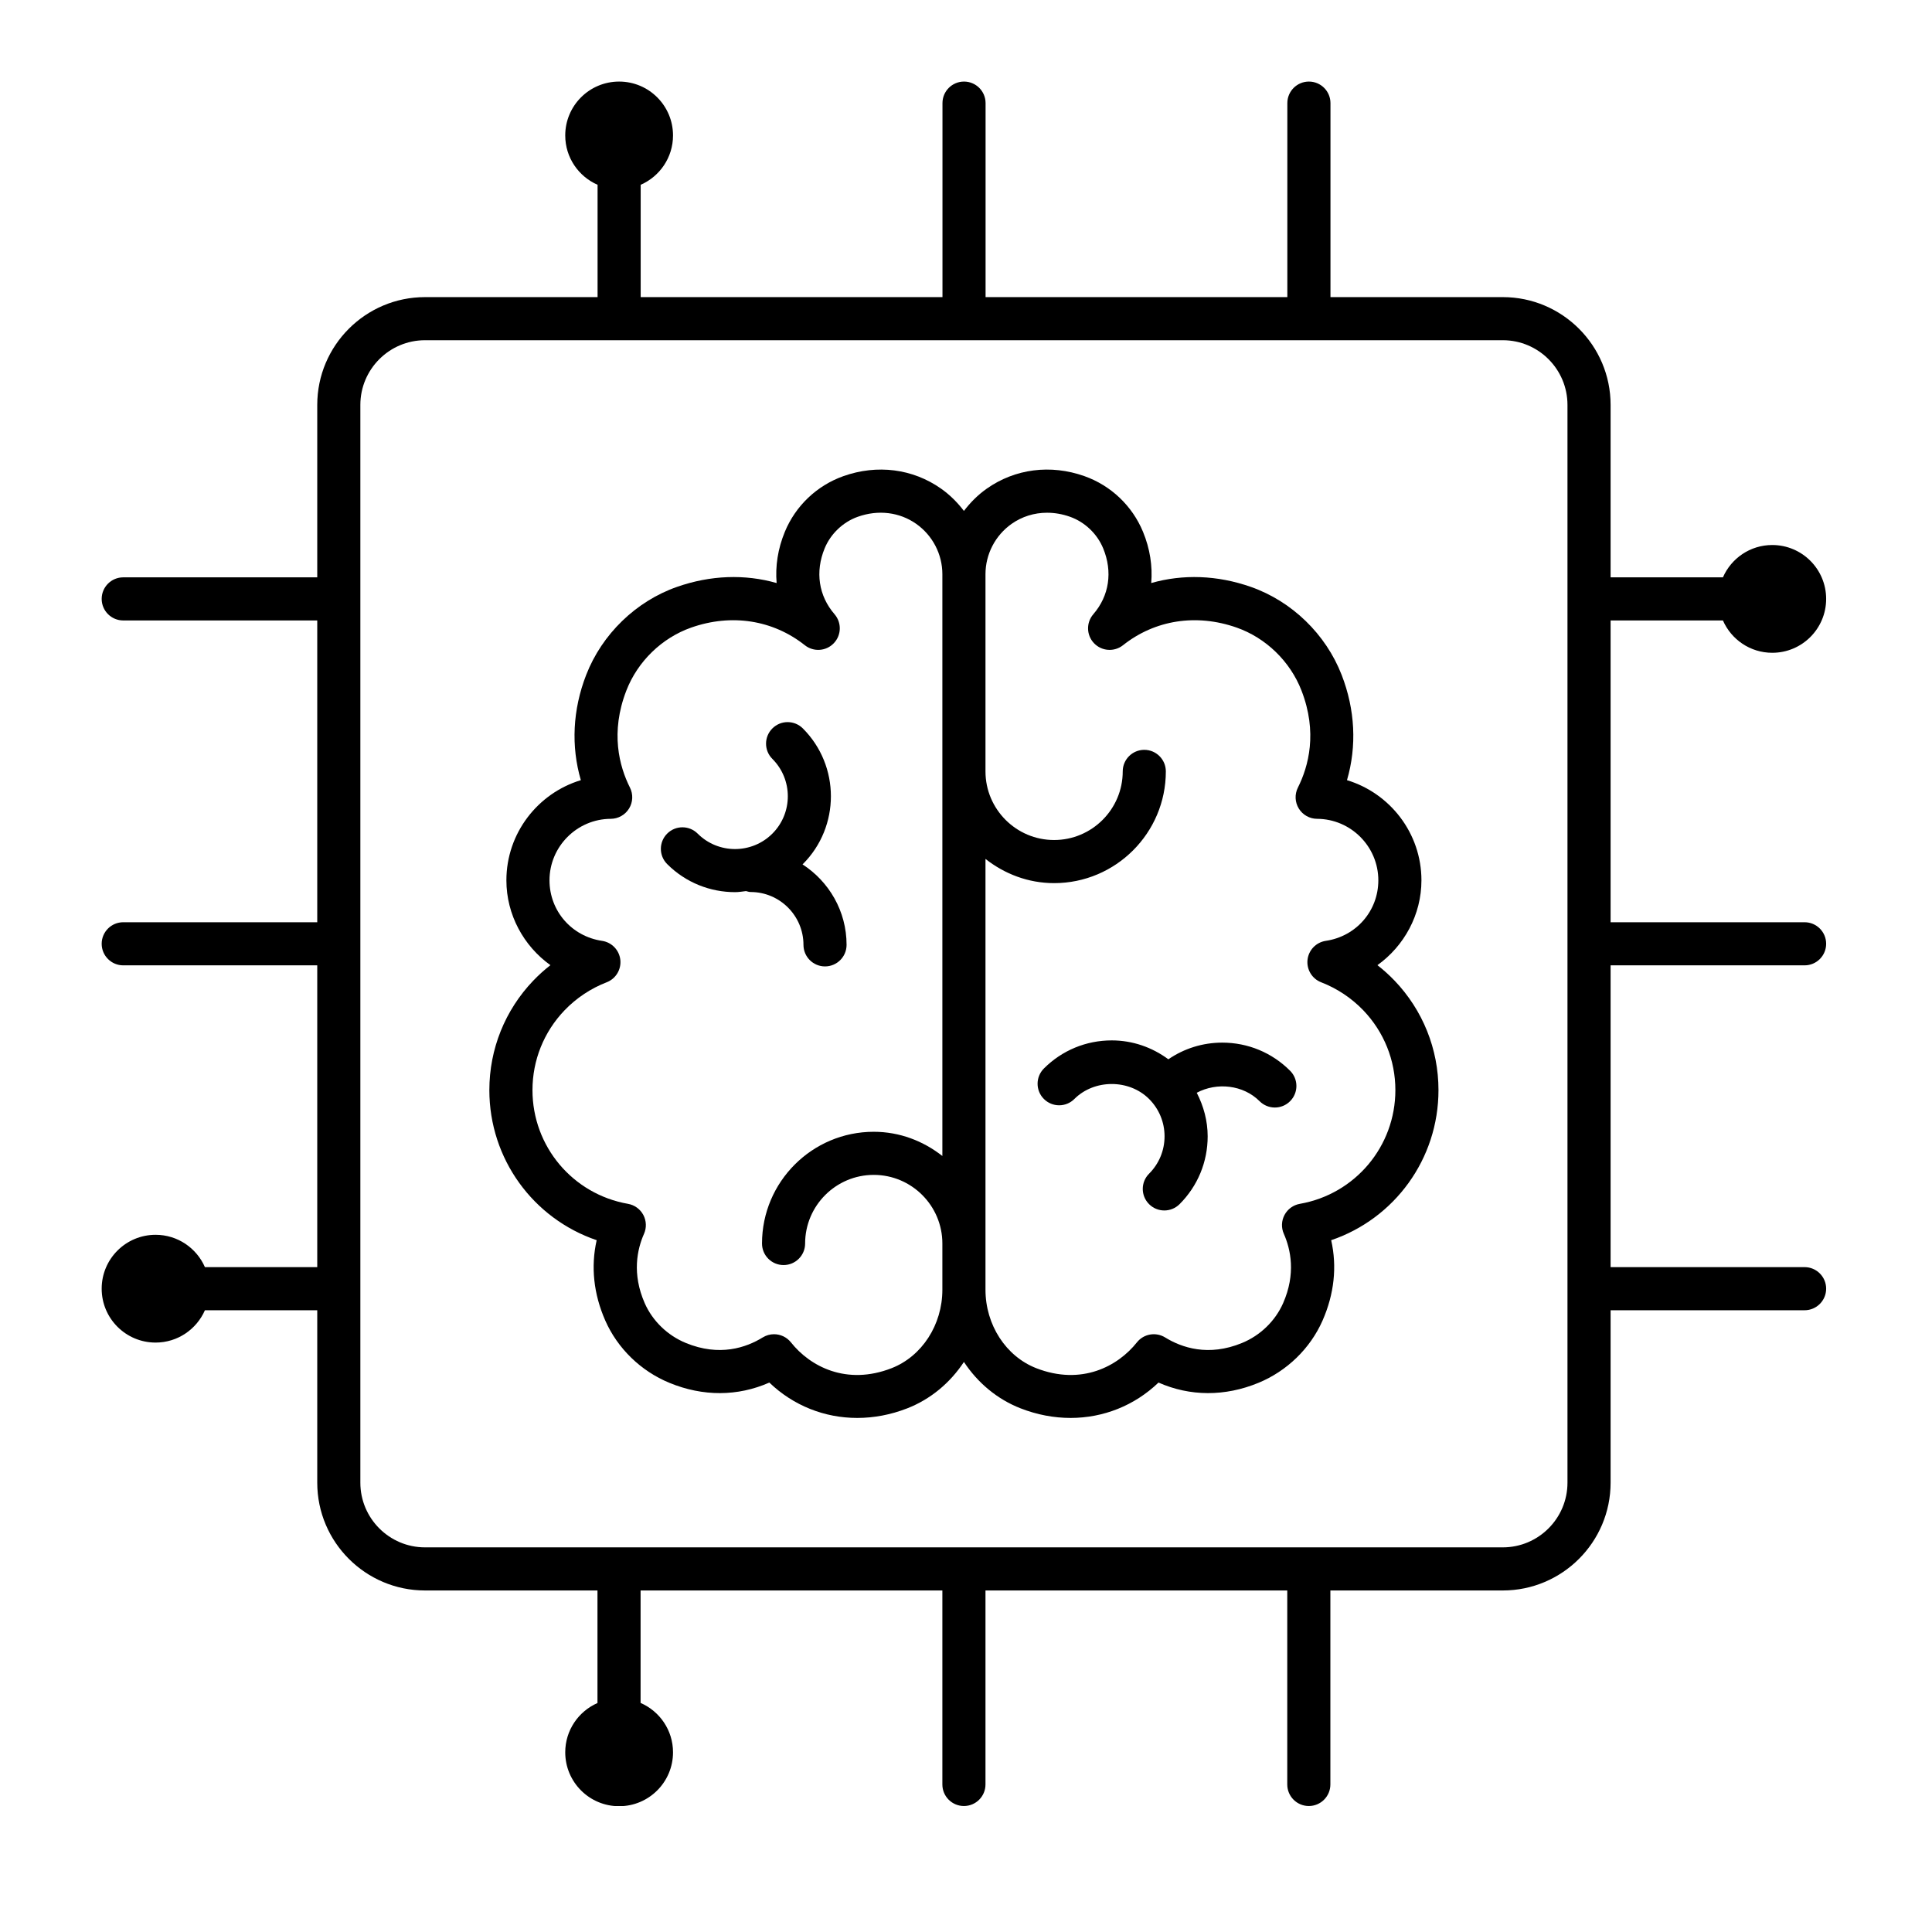 <svg xmlns="http://www.w3.org/2000/svg" xmlns:xlink="http://www.w3.org/1999/xlink" width="500" zoomAndPan="magnify" viewBox="0 0 375.12 383.04" height="500" preserveAspectRatio="xMidYMid meet" version="1.0"><defs><clipPath id="606ab668a8"><path d="M 16.199 16.172 L 358.094 16.172 L 358.094 358.062 L 16.199 358.062 Z M 16.199 16.172 " clip-rule="nonzero"/></clipPath></defs><path fill="#000000" d="M 238.363 206.711 C 234.492 206.711 230.809 207.875 227.68 210.016 C 224.434 207.621 220.562 206.27 216.453 206.27 C 211.371 206.27 206.598 208.246 203.004 211.84 C 201.336 213.512 201.336 216.219 203.004 217.883 C 204.676 219.555 207.383 219.555 209.047 217.883 C 213.004 213.93 219.898 213.926 223.859 217.883 C 225.836 219.863 226.926 222.492 226.926 225.289 C 226.926 228.086 225.836 230.715 223.859 232.695 C 222.188 234.363 222.188 237.066 223.859 238.738 C 224.691 239.57 225.785 239.988 226.879 239.988 C 227.973 239.988 229.066 239.57 229.902 238.738 C 233.496 235.145 235.473 230.371 235.473 225.289 C 235.473 222.223 234.672 219.305 233.309 216.652 C 237.273 214.535 242.512 215.066 245.77 218.328 C 246.605 219.16 247.699 219.578 248.793 219.578 C 249.887 219.578 250.98 219.16 251.812 218.328 C 253.484 216.66 253.484 213.953 251.812 212.285 C 248.223 208.691 243.445 206.711 238.363 206.711 Z M 238.363 206.711 " fill-opacity="1" fill-rule="nonzero"/><path fill="#000000" d="M 272.504 194.398 C 271.457 193.305 270.324 192.285 269.129 191.355 C 274.43 187.559 277.855 181.355 277.855 174.531 C 277.855 165.191 271.621 157.254 263.094 154.676 C 265.062 147.949 264.719 140.711 262.035 133.805 C 258.902 125.734 252.172 119.211 244.039 116.359 C 237.375 114.02 230.566 113.801 224.281 115.594 C 224.566 112.254 224.039 108.801 222.66 105.453 C 220.535 100.297 216.305 96.27 211.047 94.402 C 204.34 92.02 197.273 92.93 191.664 96.887 C 189.914 98.125 188.414 99.629 187.148 101.297 C 185.879 99.629 184.383 98.125 182.629 96.887 C 177.023 92.93 169.957 92.02 163.246 94.402 C 157.992 96.27 153.758 100.297 151.637 105.453 C 150.258 108.801 149.73 112.254 150.016 115.594 C 143.738 113.801 136.922 114.02 130.254 116.359 C 122.121 119.211 115.395 125.734 112.258 133.805 C 109.574 140.711 109.234 147.949 111.199 154.676 C 102.676 157.254 96.438 165.191 96.438 174.531 C 96.438 181.355 99.863 187.559 105.168 191.355 C 103.969 192.285 102.84 193.305 101.793 194.398 C 101.789 194.398 101.789 194.398 101.789 194.398 C 96.16 200.277 93.059 207.992 93.059 216.129 C 93.059 229.773 101.762 241.609 114.336 245.883 C 113.152 251.117 113.723 256.547 116.047 261.824 C 118.477 267.34 123.105 271.836 128.746 274.156 C 135.406 276.91 142.32 276.867 148.57 274.109 C 153.344 278.688 159.523 281.125 166.004 281.121 C 169.273 281.121 172.625 280.5 175.902 279.223 C 180.547 277.414 184.43 274.145 187.148 270.02 C 189.867 274.145 193.746 277.414 198.391 279.223 C 201.672 280.5 205.02 281.121 208.293 281.121 C 214.773 281.121 220.953 278.688 225.727 274.109 C 231.977 276.867 238.895 276.906 245.547 274.16 C 251.188 271.836 255.816 267.34 258.246 261.824 C 260.57 256.547 261.145 251.117 259.961 245.883 C 272.535 241.609 281.234 229.773 281.234 216.129 C 281.234 207.992 278.133 200.277 272.508 194.398 C 272.508 194.398 272.508 194.398 272.504 194.398 Z M 172.805 271.258 C 163.852 274.746 156.625 270.902 152.852 266.137 C 152.012 265.086 150.766 264.523 149.5 264.523 C 148.73 264.523 147.957 264.73 147.258 265.16 C 143.984 267.18 138.684 269.012 132.004 266.254 C 128.383 264.766 125.418 261.891 123.867 258.379 C 121.297 252.535 122.367 247.672 123.723 244.617 C 124.254 243.418 124.203 242.035 123.586 240.875 C 122.965 239.715 121.848 238.902 120.551 238.676 C 109.574 236.754 101.609 227.273 101.609 216.129 C 101.609 210.207 103.863 204.594 107.961 200.312 C 110.293 197.879 113.184 195.957 116.312 194.75 C 118.125 194.055 119.238 192.223 119.027 190.293 C 118.812 188.363 117.324 186.82 115.402 186.535 C 109.367 185.641 104.984 180.594 104.984 174.531 C 104.984 167.84 110.434 162.367 117.133 162.34 C 118.613 162.332 119.984 161.562 120.758 160.301 C 121.531 159.039 121.598 157.469 120.934 156.145 C 118.828 151.957 116.996 145.215 120.227 136.898 C 122.469 131.125 127.277 126.461 133.086 124.422 C 141.059 121.621 149.27 122.902 155.609 127.922 C 157.34 129.293 159.828 129.121 161.348 127.527 C 162.875 125.938 162.938 123.445 161.496 121.777 C 158.34 118.125 157.625 113.363 159.539 108.711 C 160.723 105.836 163.176 103.496 166.105 102.457 C 170.164 101.012 174.387 101.531 177.699 103.867 C 180.941 106.156 182.875 109.887 182.875 113.844 L 182.875 229.188 C 179.105 226.227 174.422 224.387 169.27 224.387 C 157.051 224.387 147.117 234.324 147.117 246.539 C 147.117 248.898 149.027 250.812 151.391 250.812 C 153.75 250.812 155.664 248.898 155.664 246.539 C 155.664 239.035 161.766 232.934 169.27 232.934 C 176.77 232.934 182.875 239.035 182.875 246.539 L 182.875 255.699 C 182.875 262.66 178.824 268.91 172.805 271.258 Z M 253.742 238.676 C 252.449 238.902 251.328 239.715 250.711 240.875 C 250.09 242.035 250.039 243.418 250.574 244.617 C 251.926 247.672 253 252.535 250.426 258.379 C 248.879 261.891 245.914 264.766 242.289 266.258 C 235.617 269.012 230.312 267.18 227.035 265.16 C 225.191 264.027 222.793 264.445 221.445 266.137 C 217.668 270.898 210.449 274.746 201.492 271.258 C 195.469 268.91 191.422 262.66 191.422 255.699 L 191.422 170.289 C 195.188 173.25 199.875 175.09 205.027 175.09 C 217.242 175.09 227.18 165.152 227.18 152.938 C 227.18 150.578 225.266 148.664 222.906 148.664 C 220.547 148.664 218.633 150.578 218.633 152.938 C 218.633 160.438 212.527 166.543 205.027 166.543 C 197.523 166.543 191.422 160.438 191.422 152.938 L 191.422 113.844 C 191.422 109.887 193.355 106.156 196.594 103.867 C 198.672 102.402 201.105 101.656 203.629 101.656 C 205.137 101.656 206.672 101.918 208.188 102.457 C 211.117 103.496 213.57 105.836 214.754 108.711 C 216.672 113.363 215.957 118.125 212.801 121.777 C 211.359 123.445 211.422 125.938 212.945 127.527 C 214.469 129.121 216.957 129.293 218.688 127.922 C 225.023 122.898 233.23 121.625 241.211 124.422 C 247.02 126.461 251.828 131.125 254.07 136.898 C 257.301 145.215 255.469 151.957 253.363 156.145 C 252.699 157.469 252.766 159.039 253.539 160.301 C 254.312 161.562 255.684 162.332 257.164 162.34 C 263.859 162.367 269.309 167.84 269.309 174.531 C 269.309 180.594 264.93 185.641 258.891 186.535 C 256.973 186.82 255.484 188.363 255.27 190.293 C 255.059 192.223 256.172 194.055 257.98 194.75 C 261.113 195.957 264 197.879 266.336 200.312 C 270.434 204.594 272.688 210.207 272.688 216.129 C 272.688 227.273 264.719 236.754 253.742 238.676 Z M 253.742 238.676 " fill-opacity="1" fill-rule="nonzero"/><path fill="#000000" d="M 155.336 187.328 C 155.336 189.688 157.25 191.602 159.609 191.602 C 161.969 191.602 163.883 189.688 163.883 187.328 C 163.883 180.633 160.387 174.762 155.145 171.371 C 155.168 171.352 155.191 171.336 155.215 171.316 C 162.629 163.902 162.629 151.836 155.215 144.418 C 153.543 142.75 150.84 142.75 149.172 144.418 C 147.5 146.086 147.5 148.793 149.172 150.461 C 153.254 154.547 153.254 161.191 149.172 165.273 C 145.09 169.355 138.441 169.355 134.359 165.273 C 132.691 163.605 129.98 163.605 128.316 165.273 C 126.645 166.941 126.645 169.648 128.316 171.316 C 132.023 175.023 136.895 176.879 141.766 176.879 C 142.496 176.879 143.223 176.754 143.949 176.668 C 144.254 176.738 144.539 176.852 144.863 176.852 C 150.637 176.852 155.336 181.551 155.336 187.328 Z M 155.336 187.328 " fill-opacity="1" fill-rule="nonzero"/><g clip-path="url(#606ab668a8)"><path fill="#000000" d="M 353.82 191.391 C 356.18 191.391 358.094 189.477 358.094 187.117 C 358.094 184.758 356.18 182.844 353.82 182.844 L 315.359 182.844 L 315.359 123.012 L 337.629 123.012 C 339.277 126.781 343.031 129.422 347.41 129.422 C 353.309 129.422 358.094 124.641 358.094 118.738 C 358.094 112.84 353.309 108.055 347.41 108.055 C 343.031 108.055 339.277 110.695 337.629 114.465 L 315.359 114.465 L 315.359 80.277 C 315.359 68.496 305.77 58.906 293.988 58.906 L 259.82 58.906 L 259.82 20.445 C 259.82 18.086 257.906 16.172 255.547 16.172 C 253.184 16.172 251.27 18.086 251.27 20.445 L 251.27 58.906 L 191.441 58.906 L 191.441 20.445 C 191.441 18.086 189.527 16.172 187.168 16.172 C 184.805 16.172 182.895 18.086 182.895 20.445 L 182.895 58.906 L 123.062 58.906 L 123.062 36.637 C 126.832 34.988 129.473 31.234 129.473 26.855 C 129.473 20.953 124.688 16.172 118.789 16.172 C 112.887 16.172 108.105 20.953 108.105 26.855 C 108.105 31.234 110.742 34.988 114.516 36.637 L 114.516 58.906 L 80.305 58.906 C 68.523 58.906 58.938 68.496 58.938 80.277 L 58.938 114.465 L 20.477 114.465 C 18.113 114.465 16.199 116.379 16.199 118.738 C 16.199 121.098 18.113 123.012 20.477 123.012 L 58.938 123.012 L 58.938 182.844 L 20.477 182.844 C 18.113 182.844 16.199 184.758 16.199 187.117 C 16.199 189.477 18.113 191.391 20.477 191.391 L 58.938 191.391 L 58.938 251.223 L 36.668 251.223 C 35.016 247.453 31.266 244.812 26.887 244.812 C 20.984 244.812 16.199 249.594 16.199 255.496 C 16.199 261.398 20.984 266.18 26.887 266.18 C 31.266 266.18 35.016 263.539 36.668 259.77 L 58.938 259.77 L 58.938 293.961 C 58.938 305.742 68.523 315.328 80.305 315.328 L 114.496 315.328 L 114.496 337.645 C 110.734 339.297 108.105 343.043 108.105 347.414 C 108.105 353.316 112.887 358.102 118.789 358.102 C 124.688 358.102 129.473 353.316 129.473 347.414 C 129.473 343.027 126.824 339.27 123.043 337.625 L 123.043 315.328 L 182.875 315.328 L 182.875 353.789 C 182.875 356.152 184.789 358.062 187.148 358.062 C 189.508 358.062 191.422 356.152 191.422 353.789 L 191.422 315.328 L 251.254 315.328 L 251.254 353.789 C 251.254 356.152 253.168 358.062 255.527 358.062 C 257.887 358.062 259.801 356.152 259.801 353.789 L 259.801 315.328 L 293.988 315.328 C 305.77 315.328 315.359 305.742 315.359 293.961 L 315.359 259.77 L 353.82 259.77 C 356.18 259.77 358.094 257.855 358.094 255.496 C 358.094 253.137 356.18 251.223 353.82 251.223 L 315.359 251.223 L 315.359 191.391 Z M 306.809 293.961 C 306.809 301.027 301.059 306.781 293.988 306.781 L 80.305 306.781 C 73.234 306.781 67.484 301.027 67.484 293.961 L 67.484 80.277 C 67.484 73.207 73.234 67.453 80.305 67.453 L 293.988 67.453 C 301.059 67.453 306.809 73.207 306.809 80.277 Z M 306.809 293.961 " fill-opacity="1" fill-rule="nonzero"/></g></svg>